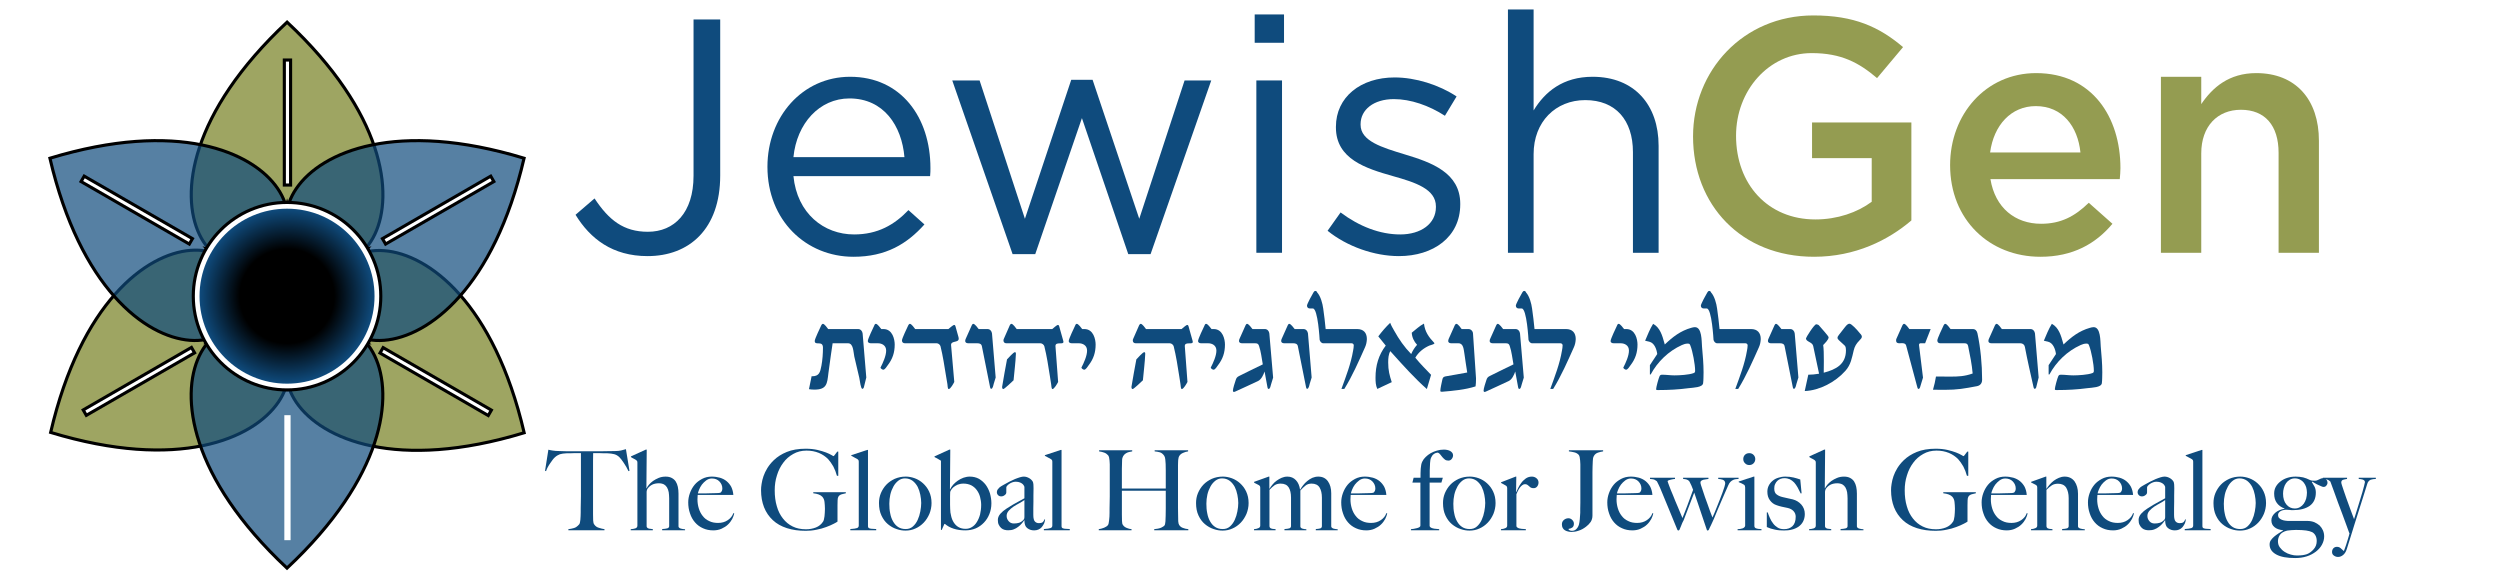 <?xml version="1.0" encoding="UTF-8"?>
<svg version="1.1" viewBox="0 0 1200 280" xmlns="http://www.w3.org/2000/svg" xmlns:cc="http://creativecommons.org/ns#" xmlns:dc="http://purl.org/dc/elements/1.1/" xmlns:rdf="http://www.w3.org/1999/02/22-rdf-syntax-ns#">
<defs>
<filter id="b" height="150%">
<feGaussianBlur in="SourceAlpha" stdDeviation="5"/>
<feOffset dx="5" dy="5" result="offsetblur"/>
<feComponentTransfer>
<feFuncA slope="1" type="linear"/>
</feComponentTransfer>
<feMerge>
<feMergeNode/>
<feMergeNode in="SourceGraphic"/>
</feMerge>
</filter>
<radialGradient id="a" cx="118.3" cy="134.88" r="42" gradientUnits="userSpaceOnUse">
<stop stop-color="0" stop-opacity="0" offset="0"/>
<stop stop-color="#f0b482" offset="0"/>
<stop stop-color="0" stop-opacity="0" offset="0"/>
<stop stop-color="0" stop-opacity="0" offset=".539"/>
<stop stop-color="#0f4b7d" offset="1"/>
</radialGradient>
</defs>
<g fill="#0f4b7d" aria-label="Jewish">
<path d="m345.7 84.211v-74.88h-12.8v75.04c0 17.76-9.28 26.88-21.92 26.88-11.68 0-18.72-5.6-25.6-16l-9.12 7.84c7.04 11.52 17.76 19.84 34.56 19.84 20 0 34.88-12.96 34.88-38.72z"/>
<path d="m380.85 84.531h65.6c0.16-1.44 0.16-2.72 0.16-3.84 0-24.32-14.08-43.84-38.56-43.84-22.88 0-39.68 19.2-39.68 43.2 0 25.76 18.56 43.2 41.28 43.2 15.68 0 25.76-6.24 34.08-15.52l-7.68-6.88c-6.72 7.04-14.72 11.68-26.08 11.68-14.56 0-27.36-10.08-29.12-28zm0-9.12c1.6-16.16 12.48-28.16 26.88-28.16 16.48 0 25.12 13.12 26.4 28.16z"/>
<path d="m524.44 38.291h-10.24l-22.24 66.72-21.76-66.4h-13.12l28.96 83.36h10.88l22.4-65.28 22.24 65.28h10.72l29.12-83.36h-12.8l-21.76 66.4z"/>
<path d="m616.33 20.531v-13.6h-14.08v13.6zm-0.96 100.8v-82.72h-12.32v82.72z"/>
<path d="m700.92 98.131v-0.32c0-14.88-13.76-19.84-26.56-23.68-11.04-3.36-21.28-6.4-21.28-14.24v-0.32c0-6.88 6.24-12 16-12 8 0 16.8 3.04 24.48 8l5.6-9.28c-8.48-5.6-19.68-9.12-29.76-9.12-16.32 0-28.16 9.44-28.16 23.68v0.32c0 15.2 14.4 19.68 27.36 23.36 10.88 3.04 20.64 6.24 20.64 14.56v0.32c0 8-7.2 13.12-17.12 13.12-9.76 0-19.68-3.84-28.64-10.56l-6.24 8.8c9.28 7.52 22.4 12.16 34.24 12.16 16.48 0 29.44-9.12 29.44-24.8z"/>
<path d="m736.13 73.971c0-15.52 10.56-25.92 24.8-25.92 14.56 0 22.88 9.6 22.88 24.96v48.32h12.32v-51.36c0-19.68-11.68-33.12-31.68-33.12-14.24 0-22.88 7.2-28.32 16.16v-48.48h-12.32v116.8h12.32z"/>
</g>
<g fill="#949c51" aria-label="Gen">
<path d="m917.46 105.81v-47.04h-47.68v17.12h28.64v20.96c-6.88 5.12-16.48 8.48-27.04 8.48-22.88 0-38.08-16.96-38.08-40.16 0-21.76 15.68-39.68 36.32-39.68 14.24 0 22.72 4.64 31.36 12l12.48-14.88c-11.52-9.76-23.52-15.2-43.04-15.2-33.76 0-57.76 26.56-57.76 58.08 0 32.8 23.04 57.76 58.08 57.76 19.84 0 35.68-8 46.72-17.44z"/>
<path d="m955.41 85.971h62.08c0.16-1.92 0.32-3.52 0.32-5.28 0-24.48-13.6-45.6-40.48-45.6-24.16 0-41.28 19.84-41.28 44.16 0 26.24 18.88 44 43.36 44 15.52 0 26.56-6.24 34.56-15.84l-11.36-10.08c-6.72 6.56-13.44 10.08-22.88 10.08-12.48 0-22.08-7.68-24.32-21.44zm-0.16-12.8c1.76-13.12 10.08-22.24 21.92-22.24 12.8 0 20.16 9.76 21.44 22.24z"/>
<path d="m1056.6 73.651c0-13.12 7.84-20.96 19.04-20.96 11.52 0 18.08 7.52 18.08 20.64v48h19.36v-53.76c0-19.68-11.04-32.48-30.08-32.48-13.12 0-20.96 6.88-26.4 14.88v-13.12h-19.36v84.48h19.36z"/>
</g>
<g transform="translate(14.479 2.286)">
<g filter="url(#b)">
<path transform="rotate(60 54.629 171.52)" d="m54.629 141.69c18.966-67.925 93.273 0 0 87.332-93.273-87.332-18.966-155.26 0-87.332z" fill="#949c51" fill-opacity=".9" stroke="null" stroke-width="1.5"/>
<path transform="rotate(180 118.32 60.844)" d="m118.32 31.012c18.966-67.925 93.273 0 0 87.332-93.273-87.332-18.966-155.26 0-87.332z" fill="#949c51" fill-opacity=".9" stroke="null" stroke-width="1.5"/>
<path transform="rotate(-60 182.32 171.69)" d="m182.32 141.86c18.966-67.925 93.273 0 0 87.332-93.273-87.332-18.966-155.26 0-87.332z" fill="#949c51" fill-opacity=".9" stroke="null" stroke-width="1.5"/>
<path d="m118.28 178.08c18.966-67.925 93.273 0 0 87.332-93.273-87.332-18.966-155.26 0-87.332z" fill="#0f4b7d" fill-opacity=".7" stroke="null" stroke-width="1.5"/>
<path transform="rotate(120 54.278 97.416)" d="m54.278 67.584c18.966-67.925 93.273 0 0 87.332-93.273-87.332-18.966-155.26 0-87.332z" fill="#0f4b7d" fill-opacity=".7" stroke="null" stroke-width="1.5"/>
<path transform="rotate(240 182.28 97.416)" d="m182.28 67.584c18.966-67.925 93.273 0 0 87.332-93.273-87.332-18.966-155.26 0-87.332z" fill="#0f4b7d" fill-opacity=".7" stroke="null" stroke-width="1.5"/>
<circle cx="118.3" cy="134.88" r="45" fill="#fff" stroke="null" stroke-width="1.5"/>
<g fill="#fff" stroke="null">
<rect transform="rotate(60 54.5 171.56)" x="53" y="150" width="3" height="60" stroke-width="1.5"/>
<rect transform="rotate(180 118.5 60.76)" x="117" y="40" width="3" height="60" stroke-width="1.5"/>
<rect transform="rotate(-60 182.5 171.74)" x="181" y="150" width="3" height="60" stroke-width="1.5"/>
<rect x="117" y="192" width="3" height="60" stroke-width="0"/>
<rect transform="rotate(120 54.5 98.374)" x="53" y="78" width="3" height="60" stroke-width="1.5"/>
<rect transform="rotate(240 182.5 98.374)" x="181" y="78" width="3" height="60" stroke-width="1.5"/>
</g>
<circle cx="118.3" cy="134.88" r="40" fill="#949c4f" stroke-width="1.5"/>
<circle cx="118.3" cy="134.88" r="42" fill="url(#a)" stroke-width="1.5"/>
</g>
</g>
<g fill="#0f4b7d" aria-label="???? ????? ????????? ??????">
<path d="m1009.1 178.74c0-4.16-0.373-8.267-0.747-12.427-0.213-2.72 0-9.28-3.413-9.28-0.587 0-1.173 0.16-1.76 0.32-5.12 1.44-8.907 4.373-12.693 8l-0.213-0.747c-0.96-3.467-2.027-7.36-5.387-9.173-1.6 2.56-2.667 5.387-3.84 8.107l2.027 0.48c2.453 0.587 3.52 3.68 3.787 5.92l-3.52 5.333v4.48h0.373c3.253-6.08 8.587-11.253 14.987-14.133 0.853-0.373 1.76-0.693 2.72-0.693 0.853 0 1.013 0.107 1.333 0.907 1.12 2.773 2.293 9.12 2.293 12.107 0 0.693-0.16 0.96-0.8 1.173-2.133 0.8-6.72 1.067-9.067 1.067-2.027 0-4-0.32-5.973-0.32-0.8 0-1.067 0.32-1.28 0.853-0.427 0.907-1.6 5.173-1.6 6.08 0 0.427 0.373 0.427 0.693 0.427h0.533c4.853 0 9.653-0.267 14.453-0.907 2.24-0.267 6.56-0.32 6.88-2.347 0.213-1.653 0.16-3.52 0.213-5.227z"/>
<path d="m978.55 181.2-1.76-21.12c-0.107-1.12-0.96-2.133-2.133-2.133h-13.76c-0.373-0.533-1.813-2.507-2.507-2.507-0.373 0-0.64 0.373-0.8 0.693l-2.933 6.56c-0.16 0.32-0.213 0.64-0.213 0.96 0 0.907 0.8 1.12 1.547 1.12h13.813c1.067 0 1.92 0.64 2.133 1.707 1.227 6.507 2.72 12.907 4.16 19.36 0.053 0.267 0.213 0.8 0.587 0.8 0.373 0 0.587-0.427 0.693-0.693 0.107-0.32 1.173-4.587 1.173-4.747z"/>
<path d="m951.41 182.32v-0.213c0-7.093-0.747-15.2-2.24-22.133-0.267-1.173-0.96-2.027-2.24-2.027h-10.667c-0.373-0.533-1.813-2.507-2.507-2.507-0.373 0-0.64 0.373-0.8 0.693-0.533 1.12-3.04 6.347-3.04 7.253s0.533 1.387 1.44 1.387h11.627c0.96 0 1.493 0.32 1.707 1.28 0.907 4.373 1.813 8.8 2.187 13.227-3.947 1.387-6.827 1.493-10.987 1.493-2.187 0-4.427-0.053-6.613-0.053-0.32 2.133-0.853 4.267-1.44 6.347 1.813 0.053 3.627 0.053 5.44 0.053 6.4 0 9.387-0.587 15.68-1.76 1.6-0.32 2.453-1.44 2.453-3.04z"/>
<path d="m926.72 157.94h-10.24c-0.373-0.533-1.813-2.507-2.507-2.507-0.373 0-0.64 0.373-0.8 0.693l-2.933 6.56c-0.107 0.213-0.107 0.48-0.107 0.693 0 1.227 0.747 1.387 1.653 1.387 0.373 0 0.747-0.053 1.12-0.053 0.907 0 1.813 0.16 2.08 1.28l5.333 19.893c0.053 0.267 0.213 0.8 0.587 0.8 0.32 0 0.587-0.427 0.693-0.693l1.44-4.747-1.92-15.68c0-0.427 0.267-0.8 0.693-0.8h2.24z"/>
<path d="m892.78 160.02c-1.44-1.813-4.053-4.64-5.013-4.64-0.64 0-1.28 0.48-2.187 1.653l-2.88 3.68c-0.48 0.587-0.693 1.013-0.693 1.44 0 0.373 0.213 0.747 0.693 1.173l2.773 2.56c0.533 0.48 0.587 1.6 0.587 2.24 0 6.72-4.747 9.227-10.667 10.773 0-1.333 0.053-3.36 0.053-5.493 0-3.093-0.053-6.347-0.32-7.787 0.8-0.853 2.613-2.56 2.613-3.733 0-0.587-4.107-5.013-4.693-5.76-0.16-0.213-0.907-0.48-1.227-0.48-1.013 0-4.96 6.4-4.96 6.773 0 1.653 3.04 1.707 3.467 3.627l2.827 13.333c-1.813 0.32-3.627 0.48-5.173 0.48l-1.707 7.84c7.147-0.267 14.72-4.32 19.52-9.707 2.667-2.987 3.093-6.187 4-9.867 0.427-1.813 1.28-3.253 2.72-4.693 0.693-0.693 1.173-1.227 1.173-1.813 0-0.48-0.267-0.96-0.907-1.6z"/>
<path d="m863.23 181.2-1.76-21.12c-0.107-1.12-0.96-2.133-2.133-2.133h-4.267c-0.427-0.587-1.867-2.507-2.56-2.507-0.373 0-0.587 0.373-0.747 0.693l-2.933 6.56c-0.16 0.32-0.213 0.64-0.213 0.96 0 0.907 0.8 1.12 1.547 1.12h4.32c1.067 0 1.92 0.32 2.133 1.44l3.787 18.933c0.053 0.32 0.213 1.493 0.64 1.493 0.8 0 1.067-1.707 1.227-2.293z"/>
<path d="m845.16 162.74c0-2.987-1.6-4.8-4.693-4.8h-15.093c-0.32-3.307-0.693-6.613-1.173-9.867-0.32-2.4-1.227-5.867-2.88-7.68-0.107-0.373-0.427-0.747-0.853-0.747-0.48 0-0.747 0.373-0.96 0.747-0.587 0.907-3.093 5.547-3.093 6.293 0 0.907 0.587 1.387 1.44 1.387h1.387c2.453 0 3.253 15.093 3.253 15.093 0.213 0.747 0.853 1.6 1.707 1.6h13.6c0.533 0 1.067 0.373 1.067 0.96 0 0.853-0.16 1.76-0.32 2.613-1.067 6.347-3.413 12.32-5.6 18.347h1.387c3.893-6.293 6.933-13.28 9.92-19.947 0.587-1.28 0.853-2.613 0.907-4z"/>
<path d="m817.71 178.74c0-4.16-0.373-8.267-0.747-12.427-0.213-2.72 0-9.28-3.413-9.28-0.587 0-1.173 0.16-1.76 0.32-5.12 1.44-8.907 4.373-12.693 8l-0.213-0.747c-0.96-3.467-2.027-7.36-5.387-9.173-1.6 2.56-2.667 5.387-3.84 8.107l2.027 0.48c2.453 0.587 3.52 3.68 3.787 5.92l-3.52 5.333v4.48h0.373c3.253-6.08 8.587-11.253 14.987-14.133 0.853-0.373 1.76-0.693 2.72-0.693 0.853 0 1.013 0.107 1.333 0.907 1.12 2.773 2.293 9.12 2.293 12.107 0 0.693-0.16 0.96-0.8 1.173-2.133 0.8-6.72 1.067-9.067 1.067-2.027 0-4-0.32-5.973-0.32-0.8 0-1.067 0.32-1.28 0.853-0.427 0.907-1.6 5.173-1.6 6.08 0 0.427 0.373 0.427 0.693 0.427h0.533c4.853 0 9.653-0.267 14.453-0.907 2.24-0.267 6.56-0.32 6.88-2.347 0.213-1.653 0.16-3.52 0.213-5.227z"/>
<path d="m786 165.36c0-2.4-1.013-7.413-5.387-7.413h-1.067c-0.427-0.587-1.867-2.507-2.56-2.507-0.427 0-0.587 0.32-0.747 0.64v0.053c-0.587 1.227-3.147 6.56-3.147 7.52 0 0.907 0.8 1.12 1.547 1.12h3.307c1.76 0 3.947 0.907 3.947 3.52 0 2.507-1.547 5.92-2.72 8.16 0.053 0.427 0.907 1.013 1.333 1.013 0.8 0 1.707-1.547 2.133-2.133 2.347-3.04 3.36-6.133 3.36-9.973z"/>
<path d="m756.35 162.74c0-2.987-1.6-4.8-4.693-4.8h-15.093c-0.32-3.307-0.693-6.613-1.173-9.867-0.32-2.4-1.227-5.867-2.88-7.68-0.107-0.373-0.427-0.747-0.853-0.747-0.48 0-0.747 0.373-0.96 0.747-0.587 0.907-3.093 5.547-3.093 6.293 0 0.907 0.587 1.387 1.44 1.387h1.387c2.453 0 3.253 15.093 3.253 15.093 0.213 0.747 0.853 1.6 1.707 1.6h13.6c0.533 0 1.067 0.373 1.067 0.96 0 0.853-0.16 1.76-0.32 2.613-1.067 6.347-3.413 12.32-5.6 18.347h1.387c3.893-6.293 6.933-13.28 9.92-19.947 0.587-1.28 0.853-2.613 0.907-4z"/>
<path d="m731.42 181.25-1.813-21.173c-0.107-1.12-0.96-2.133-2.133-2.133h-5.973c-0.373-0.533-1.867-2.507-2.56-2.507-0.373 0-0.587 0.373-0.747 0.693l-2.933 6.56c-0.16 0.32-0.213 0.64-0.213 0.96 0 0.907 0.8 1.12 1.547 1.12h6.027c1.067 0 1.653 0.107 2.027 1.227 0.96 2.827 1.28 5.973 1.813 8.907-4.693 2.187-6.453 3.2-11.307 5.547-1.013 0.48-1.387 0.96-1.707 2.027-0.373 1.12-1.333 4-1.333 5.067 0 0.32 0.16 0.587 0.48 0.587 0.16 0 0.32-0.053 0.48-0.107 4.64-2.08 6.453-2.987 11.093-5.12 1.6-0.747 2.613-2.987 3.147-4.587l1.387 7.573c0.053 0.267 0.16 0.8 0.533 0.8 0.8 0 0.96-1.44 1.227-2.293z"/>
<path d="m708.48 181.52-1.44-21.44c-0.053-1.12-1.013-2.133-2.133-2.133h-3.307c-0.373-0.533-1.813-2.507-2.507-2.507-0.373 0-0.64 0.373-0.8 0.693l-2.933 6.56c-0.107 0.32-0.213 0.64-0.213 0.96 0 0.907 0.8 1.12 1.547 1.12h3.36c2.453 0 2.507 2.987 2.88 5.12 0.48 2.933 0.8 5.973 1.333 8.907-3.467 0.693-6.987 1.227-10.453 1.867-1.12 0.213-1.333 0.747-1.547 1.813-0.267 1.28-0.907 3.947-0.907 5.12 0 0.373 0.267 0.427 0.587 0.427h0.373c5.173-0.427 10.987-0.96 15.947-2.56 0.16-1.067 0.213-2.187 0.213-3.253z"/>
<path d="m688.52 164.77c0-0.107-0.053-0.16-0.107-0.213-2.613-2.72-4.48-5.387-4.907-9.227-2.187 1.12-3.947 2.88-5.867 4.373 0.107 2.187 1.067 4.213 2.56 5.813-1.173 1.28-2.133 2.827-2.827 4.427-3.307-3.36-5.867-7.093-8.16-11.2-0.693-1.227-1.44-2.453-1.92-3.787-2.08 1.973-4 4.213-5.707 6.507l3.573 4.427c-3.467 4.533-4.907 9.653-4.907 15.307 0 1.92 0.053 3.733 0.853 5.493l6.933-3.253c-1.067-3.307-1.707-5.6-1.707-9.493 0-1.92 0.16-3.947 1.013-5.387l1.013 1.12c5.067 5.653 10.933 12.16 16.533 17.067l2.027-6.827c-3.307-3.52-4.48-4.48-7.573-8.213 1.493-2.613 3.947-4.587 6.72-5.813 0.693-0.32 2.453-0.587 2.453-1.12z"/>
<path d="m656.1 162.74c0-2.987-1.6-4.8-4.693-4.8h-15.093c-0.32-3.307-0.693-6.613-1.173-9.867-0.32-2.4-1.227-5.867-2.88-7.68-0.107-0.373-0.427-0.747-0.853-0.747-0.48 0-0.747 0.373-0.96 0.747-0.587 0.907-3.093 5.547-3.093 6.293 0 0.907 0.587 1.387 1.44 1.387h1.387c2.453 0 3.253 15.093 3.253 15.093 0.213 0.747 0.853 1.6 1.707 1.6h13.6c0.533 0 1.067 0.373 1.067 0.96 0 0.853-0.16 1.76-0.32 2.613-1.067 6.347-3.413 12.32-5.6 18.347h1.387c3.893-6.293 6.933-13.28 9.92-19.947 0.587-1.28 0.853-2.613 0.907-4z"/>
<path d="m629.59 181.2-1.76-21.12c-0.107-1.12-0.96-2.133-2.133-2.133h-4.267c-0.427-0.587-1.867-2.507-2.56-2.507-0.373 0-0.587 0.373-0.747 0.693l-2.933 6.56c-0.16 0.32-0.213 0.64-0.213 0.96 0 0.907 0.8 1.12 1.547 1.12h4.32c1.067 0 1.92 0.32 2.133 1.44l3.787 18.933c0.053 0.32 0.213 1.493 0.64 1.493 0.8 0 1.067-1.707 1.227-2.293z"/>
<path d="m611.1 181.25-1.813-21.173c-0.107-1.12-0.96-2.133-2.133-2.133h-5.973c-0.373-0.533-1.867-2.507-2.56-2.507-0.373 0-0.587 0.373-0.747 0.693l-2.933 6.56c-0.16 0.32-0.213 0.64-0.213 0.96 0 0.907 0.8 1.12 1.547 1.12h6.027c1.067 0 1.653 0.107 2.027 1.227 0.96 2.827 1.28 5.973 1.813 8.907-4.693 2.187-6.453 3.2-11.307 5.547-1.013 0.48-1.387 0.96-1.707 2.027-0.373 1.12-1.333 4-1.333 5.067 0 0.32 0.16 0.587 0.48 0.587 0.16 0 0.32-0.053 0.48-0.107 4.64-2.08 6.453-2.987 11.093-5.12 1.6-0.747 2.613-2.987 3.147-4.587l1.387 7.573c0.053 0.267 0.16 0.8 0.533 0.8 0.8 0 0.96-1.44 1.227-2.293z"/>
<path d="m587.98 165.36c0-2.4-1.013-7.413-5.387-7.413h-1.067c-0.427-0.587-1.867-2.507-2.56-2.507-0.427 0-0.587 0.32-0.747 0.64v0.053c-0.587 1.227-3.147 6.56-3.147 7.52 0 0.907 0.8 1.12 1.547 1.12h3.307c1.76 0 3.947 0.907 3.947 3.52 0 2.507-1.547 5.92-2.72 8.16 0.053 0.427 0.907 1.013 1.333 1.013 0.8 0 1.707-1.547 2.133-2.133 2.347-3.04 3.36-6.133 3.36-9.973z"/>
<path d="m572.54 164.08c0-0.16-0.053-0.373-0.107-0.533l-1.973-7.04c-0.053-0.267-0.267-0.533-0.587-0.533-0.533 0-2.24 1.6-2.72 1.973h-17.067c-0.373-0.533-1.813-2.507-2.507-2.507-0.373 0-0.64 0.373-0.8 0.693l-2.88 6.56c-0.107 0.213-0.16 0.48-0.16 0.693 0 0.907 0.533 1.387 1.44 1.387h16.32c0.8 0 1.653 0.693 1.867 1.44 1.173 4.693 1.92 9.547 2.667 14.347l0.587 3.787c0.107 0.8 0.16 2.4 0.64 2.4 0.853 0 2.347-2.667 2.72-3.413l-1.28-17.227c0-2.347 3.84-0.427 3.84-2.027zm-22.827 5.76v-0.16c0-0.32-0.107-0.64-0.48-0.64-0.693 0-3.2 2.88-3.787 3.467-0.8 4.373-1.653 8.8-2.347 13.173 0 0.373 0.053 1.067 0.587 1.067 0.48 0 4.32-3.627 4.907-4.213 0.373-4.213 0.96-8.533 1.12-12.693z"/>
<path d="m525.9 165.36c0-2.4-1.013-7.413-5.387-7.413h-1.067c-0.427-0.587-1.867-2.507-2.56-2.507-0.427 0-0.587 0.32-0.747 0.64v0.053c-0.587 1.227-3.147 6.56-3.147 7.52 0 0.907 0.8 1.12 1.547 1.12h3.307c1.76 0 3.947 0.907 3.947 3.52 0 2.507-1.547 5.92-2.72 8.16 0.053 0.427 0.907 1.013 1.333 1.013 0.8 0 1.707-1.547 2.133-2.133 2.347-3.04 3.36-6.133 3.36-9.973z"/>
<path d="m510.46 164.08c0-0.16-0.053-0.373-0.107-0.533l-1.973-7.04c-0.053-0.267-0.267-0.533-0.587-0.533-0.533 0-2.24 1.6-2.72 1.973h-17.067c-0.373-0.533-1.813-2.507-2.507-2.507-0.373 0-0.64 0.373-0.8 0.693l-2.88 6.56c-0.107 0.213-0.16 0.48-0.16 0.693 0 0.907 0.533 1.387 1.44 1.387h16.32c0.8 0 1.653 0.693 1.867 1.44 1.173 4.693 1.92 9.547 2.667 14.347l0.587 3.787c0.107 0.8 0.16 2.4 0.64 2.4 0.853 0 2.347-2.667 2.72-3.413l-1.28-17.227c0-2.347 3.84-0.427 3.84-2.027zm-22.827 5.76v-0.16c0-0.32-0.107-0.64-0.48-0.64-0.693 0-3.2 2.88-3.787 3.467-0.8 4.373-1.653 8.8-2.347 13.173 0 0.373 0.053 1.067 0.587 1.067 0.48 0 4.32-3.627 4.907-4.213 0.373-4.213 0.96-8.533 1.12-12.693z"/>
<path d="m477.92 181.2-1.76-21.12c-0.107-1.12-0.96-2.133-2.133-2.133h-4.267c-0.427-0.587-1.867-2.507-2.56-2.507-0.373 0-0.587 0.373-0.747 0.693l-2.933 6.56c-0.16 0.32-0.213 0.64-0.213 0.96 0 0.907 0.8 1.12 1.547 1.12h4.32c1.067 0 1.92 0.32 2.133 1.44l3.787 18.933c0.053 0.32 0.213 1.493 0.64 1.493 0.8 0 1.067-1.707 1.227-2.293z"/>
<path d="m460.19 162.53c0-0.213-0.053-0.48-0.107-0.693l-1.493-5.333c-0.053-0.267-0.267-0.533-0.587-0.533-0.533 0-2.293 1.6-2.773 1.973h-15.947c-0.373-0.533-1.813-2.507-2.507-2.507-0.373 0-0.64 0.373-0.8 0.693-0.533 1.12-3.04 6.347-3.04 7.253s0.533 1.387 1.44 1.387h15.253c0.8 0 1.6 0.693 1.813 1.44 1.173 4.693 1.867 9.547 2.667 14.347l0.64 3.787c0.107 0.8 0.107 2.4 0.64 2.4 0.853 0 2.293-2.667 2.667-3.413l-1.547-17.76c0-2.187 3.68-0.907 3.68-3.04z"/>
<path d="m429.46 165.36c0-2.4-1.013-7.413-5.387-7.413h-1.067c-0.427-0.587-1.867-2.507-2.56-2.507-0.427 0-0.587 0.32-0.747 0.64v0.053c-0.587 1.227-3.147 6.56-3.147 7.52 0 0.907 0.8 1.12 1.547 1.12h3.307c1.76 0 3.947 0.907 3.947 3.52 0 2.507-1.547 5.92-2.72 8.16 0.053 0.427 0.907 1.013 1.333 1.013 0.8 0 1.707-1.547 2.133-2.133 2.347-3.04 3.36-6.133 3.36-9.973z"/>
<path d="m415.82 181.2-1.76-21.12c-0.107-1.12-0.96-2.133-2.133-2.133h-14.4c-0.427-0.587-1.813-2.507-2.507-2.507-0.373 0-0.64 0.373-0.8 0.693-0.533 1.227-3.147 6.507-3.147 7.52 0 2.507 3.947-0.48 3.947 3.253 0 2.72-0.213 5.92-0.747 8.693-0.587 2.933-0.96 5.013-4.48 5.013-0.053 0-0.16-0.053-0.213-0.053l-1.28 6.24c0.853 0.16 1.76 0.213 2.613 0.213 5.973 0 6.133-2.827 6.72-7.893 0.48-4.053 2.027-14.347 2.027-14.347h7.413c2.56 0 2.507 4 2.987 6.347 0.747 3.413 1.653 6.827 2.4 10.24 0.32 1.6 0.693 5.28 1.493 5.28 0.373 0 0.587-0.427 0.693-0.693 0.107-0.267 1.173-4.64 1.173-4.747z"/>
</g>
<g fill="#0f4b7d" aria-label="The Global Home for Jewish Genealogy">
<path d="m302.15 226-0.48 0.16c-0.32-0.64-0.64-1.28-1.013-1.973-0.427-0.693-0.8-1.333-1.227-1.973-0.427-0.587-0.8-1.12-1.173-1.653-0.427-0.533-0.747-0.907-1.013-1.173-0.747-0.693-1.6-1.173-2.453-1.387-0.853-0.213-1.973-0.373-3.307-0.427h-1.76c-0.533 0-1.013-0.053-1.493-0.053h-3.52c0 0.907-0.053 2.133-0.053 3.627v4.8 20.853c0 1.067 0 2.027 0.053 2.987s0.213 1.6 0.533 1.973c0.533 0.8 1.28 1.333 2.24 1.6 0.96 0.32 1.867 0.533 2.667 0.64v0.533h-17.333v-0.533c0.907-0.107 1.813-0.267 2.667-0.533 0.853-0.213 1.653-0.8 2.507-1.76 0.16-0.16 0.267-0.427 0.373-0.853 0.107-0.427 0.16-0.853 0.213-1.387 0.053-0.533 0.107-1.067 0.107-1.707 0-0.587 0.053-1.173 0.053-1.76v-1.973c0-0.8 0.053-1.707 0.053-2.72 0-0.96 0.053-2.027 0.053-3.093v-20.693h-3.52c-0.48 0-0.96 0.053-1.493 0.053h-1.76c-1.387 0.053-2.507 0.213-3.36 0.48-0.853 0.32-1.653 0.8-2.4 1.493-0.32 0.267-0.64 0.64-1.013 1.12-0.373 0.533-0.747 1.067-1.173 1.653-0.427 0.587-0.8 1.227-1.173 1.867-0.373 0.693-0.64 1.333-0.853 1.973l-0.48-0.16 1.6-10.133c0.8 0.213 1.547 0.32 2.24 0.427 0.693 0.107 1.707 0.213 3.04 0.213 1.333 0.053 2.56 0.107 3.627 0.107h3.093 10.133 3.093c0.96 0 2.027-0.053 3.093-0.053 1.067 0 2.24-0.053 3.627-0.053 1.173 0 2.133-0.107 2.88-0.267 0.747-0.16 1.547-0.373 2.4-0.64z"/>
<path d="m328.83 254.53h-10.987v-0.587c0.96-0.053 1.76-0.16 2.4-0.32s0.96-0.533 0.96-1.12v-13.333c0-1.013-0.107-1.973-0.213-2.88-0.16-0.853-0.427-1.653-0.8-2.293-0.373-0.64-0.853-1.12-1.493-1.493-0.64-0.32-1.493-0.533-2.453-0.533-1.28 0-2.4 0.267-3.253 0.693-0.907 0.48-1.6 1.12-2.133 1.867-0.107 0.107-0.213 0.373-0.32 0.693s-0.16 0.64-0.16 0.907v16.373c0 0.32 0.053 0.587 0.267 0.747 0.16 0.213 0.373 0.32 0.693 0.427 0.267 0.107 0.587 0.16 0.96 0.16 0.32 0.053 0.693 0.107 1.067 0.16v0.533h-10.613v-0.533c0.8-0.053 1.547-0.16 2.187-0.373 0.64-0.213 1.013-0.64 1.013-1.333v-30.293c0-0.267-0.053-0.48-0.107-0.64-0.053-0.107-0.213-0.267-0.427-0.48-0.32-0.213-0.693-0.48-1.173-0.693-0.48-0.213-0.96-0.48-1.387-0.8v-0.32l7.147-3.253h0.427l-0.16 18.507 0.107 0.053c0.213-0.48 0.587-1.067 1.12-1.707s1.173-1.227 1.973-1.813c0.747-0.533 1.653-1.013 2.667-1.44 1.013-0.427 2.133-0.64 3.36-0.64 1.173 0 2.133 0.213 2.933 0.64 0.8 0.427 1.44 0.96 1.92 1.707 0.48 0.747 0.8 1.6 1.013 2.56 0.213 1.013 0.32 2.08 0.32 3.253v15.733c0 0.267 0.107 0.48 0.32 0.64 0.213 0.213 0.48 0.32 0.8 0.427s0.64 0.16 1.013 0.213c0.32 0.053 0.693 0.107 1.013 0.107z"/>
<path d="m352.43 246.42c-0.16 0.8-0.48 1.707-0.96 2.667-0.533 0.96-1.173 1.867-2.027 2.667-0.853 0.853-1.92 1.493-3.093 2.027-1.173 0.533-2.507 0.8-3.947 0.8-1.813 0-3.467-0.32-4.96-1.013-1.493-0.64-2.773-1.6-3.84-2.827-1.067-1.227-1.867-2.667-2.4-4.32-0.587-1.653-0.853-3.413-0.853-5.28 0-1.493 0.267-2.933 0.8-4.427 0.533-1.493 1.28-2.827 2.24-4s2.187-2.08 3.573-2.827c1.387-0.747 2.987-1.12 4.693-1.12 1.387 0 2.667 0.213 3.893 0.533 1.227 0.373 2.293 0.907 3.2 1.653s1.653 1.653 2.24 2.72c0.533 1.12 0.907 2.4 1.013 3.893h-17.12c0 0.32-0.053 0.64-0.053 1.013-0.053 0.373-0.053 0.747-0.053 1.12 0 1.493 0.213 2.933 0.64 4.32 0.427 1.387 1.013 2.56 1.867 3.627 0.8 1.067 1.813 1.867 3.093 2.453 1.227 0.64 2.667 0.907 4.32 0.907 1.76 0 3.307-0.427 4.64-1.333 1.333-0.907 2.24-2.027 2.667-3.36zm-5.707-11.947c0-1.28-0.48-2.4-1.387-3.36-0.907-0.96-2.133-1.44-3.627-1.44-1.013 0-1.92 0.32-2.72 0.907-0.8 0.587-1.493 1.28-2.08 2.027-0.587 0.8-1.013 1.6-1.333 2.4s-0.533 1.387-0.587 1.813h2.187 1.867c0.64 0 1.28-0.053 1.973-0.053 0.64 0 1.387-0.053 2.24-0.053 0.533 0 1.013 0 1.493-0.053 0.427 0 0.853-0.107 1.227-0.267 0.213-0.267 0.427-0.533 0.533-0.8 0.107-0.213 0.213-0.587 0.213-1.12z"/>
<path d="m406 236.77c-0.64 0.107-1.28 0.267-1.973 0.48-0.747 0.213-1.227 0.587-1.547 1.067-0.267 0.427-0.427 1.013-0.427 1.813-0.053 0.853-0.053 1.653-0.053 2.453v7.787c-0.267 0.213-0.907 0.587-1.867 1.067-0.96 0.533-2.187 1.013-3.573 1.547-1.387 0.533-2.933 0.96-4.64 1.28-1.707 0.373-3.413 0.533-5.12 0.533-3.413 0-6.4-0.427-9.067-1.28-2.667-0.853-4.96-2.133-6.773-3.84s-3.253-3.733-4.213-6.187c-0.96-2.453-1.44-5.173-1.44-8.213 0-0.853 0.053-1.867 0.267-3.04 0.16-1.173 0.48-2.4 0.907-3.68 0.427-1.28 1.067-2.56 1.867-3.893 0.8-1.28 1.813-2.56 3.04-3.733 1.707-1.653 3.787-2.987 6.293-4 2.453-1.013 5.493-1.547 9.067-1.547 2.133 0 4 0.213 5.653 0.587 1.6 0.373 2.987 0.8 4.107 1.227s1.973 0.853 2.613 1.227c0.587 0.373 0.907 0.533 1.013 0.533 0.053 0 0.267-0.213 0.587-0.64 0.32-0.427 0.693-0.907 1.173-1.547h0.48v11.627h-0.64c-0.427-1.6-1.013-3.093-1.76-4.533-0.8-1.387-1.653-2.56-2.507-3.52-1.173-1.173-2.613-2.187-4.373-2.933-1.813-0.747-3.787-1.12-5.973-1.12-2.347 0-4.48 0.533-6.347 1.6-1.92 1.067-3.52 2.453-4.8 4.213-1.333 1.76-2.347 3.787-3.04 6.08-0.747 2.293-1.067 4.693-1.067 7.2 0 2.773 0.32 5.333 1.013 7.627 0.64 2.293 1.653 4.267 2.933 5.867 1.28 1.653 2.827 2.933 4.693 3.84 1.813 0.907 3.947 1.333 6.347 1.333 1.707 0 3.253-0.267 4.747-0.853 1.493-0.587 2.667-1.547 3.52-2.88 0.267-0.427 0.48-1.28 0.64-2.453 0.107-1.173 0.213-2.347 0.213-3.627 0-1.227-0.107-2.347-0.213-3.36-0.107-0.96-0.48-1.813-1.067-2.453-0.853-0.907-2.293-1.44-4.32-1.653v-0.533h15.627z"/>
<path d="m420.58 254.53h-12.427v-0.587c1.6-0.107 2.72-0.267 3.253-0.48 0.533-0.213 0.8-0.64 0.8-1.227v-30.667c0-0.267-0.053-0.48-0.107-0.64-0.053-0.107-0.213-0.267-0.427-0.48-0.32-0.16-0.8-0.427-1.44-0.8s-1.173-0.64-1.6-0.853v-0.32l7.627-2.507h0.373v36.533c0 0.373 0.053 0.64 0.213 0.8 0.16 0.213 0.427 0.32 0.747 0.373 0.32 0.107 0.693 0.16 1.227 0.16 0.48 0 1.067 0.053 1.76 0.107z"/>
<path d="m447.14 241.46c0 1.813-0.373 3.573-1.013 5.173-0.693 1.6-1.6 3.04-2.72 4.213-1.173 1.227-2.507 2.187-4 2.827-1.493 0.693-3.093 1.013-4.747 1.013-1.387 0-2.827-0.213-4.32-0.747-1.493-0.48-2.88-1.28-4.16-2.347-1.28-1.067-2.293-2.453-3.093-4.16-0.8-1.707-1.173-3.68-1.173-5.973 0-1.6 0.267-3.2 0.907-4.747 0.64-1.493 1.493-2.88 2.613-4.053 1.12-1.173 2.453-2.08 4.053-2.827 1.6-0.693 3.36-1.067 5.28-1.067 1.387 0 2.827 0.267 4.32 0.8 1.44 0.533 2.773 1.333 3.947 2.4 1.173 1.067 2.187 2.347 2.933 3.947 0.747 1.6 1.173 3.413 1.173 5.547zm-4.96-0.053c0-1.173-0.16-2.507-0.427-3.893-0.267-1.387-0.693-2.667-1.28-3.84-0.64-1.173-1.44-2.133-2.4-2.88-1.013-0.747-2.24-1.173-3.68-1.173-1.173 0-2.24 0.373-3.147 1.067-0.96 0.747-1.76 1.653-2.4 2.827s-1.173 2.453-1.493 3.893-0.48 2.88-0.48 4.373c0 1.653 0.107 3.2 0.427 4.64 0.267 1.493 0.747 2.773 1.387 3.893s1.44 2.027 2.453 2.667c0.96 0.64 2.187 0.96 3.573 0.96s2.507-0.373 3.467-1.227c0.96-0.853 1.707-1.867 2.293-3.147 0.587-1.28 1.013-2.613 1.28-4.107 0.267-1.44 0.427-2.773 0.427-4.053z"/>
<path d="m475.87 241.62c0 1.813-0.32 3.52-0.96 5.12s-1.493 2.933-2.613 4.107-2.453 2.133-3.947 2.773c-1.547 0.64-3.2 0.96-5.013 0.96-2.027 0-3.893-0.267-5.547-0.8-1.707-0.533-3.093-1.333-4.213-2.293h-0.267l-1.28 2.88h-0.373v-33.227c-0.32-0.213-0.8-0.48-1.333-0.8-0.587-0.32-1.173-0.64-1.76-0.96v-0.32l7.147-3.253h0.427l-0.16 18.987 0.107 0.053c0.32-0.747 0.8-1.44 1.44-2.187 0.64-0.693 1.333-1.333 2.187-1.92 0.853-0.587 1.76-1.067 2.773-1.44 0.96-0.32 1.973-0.533 2.987-0.533 1.653 0 3.147 0.373 4.427 1.067 1.28 0.747 2.347 1.707 3.253 2.88 0.853 1.173 1.547 2.56 2.027 4.107 0.427 1.547 0.693 3.147 0.693 4.8zm-4.907 0.747c0-1.333-0.213-2.613-0.533-3.84s-0.853-2.293-1.547-3.253c-0.693-0.96-1.547-1.707-2.613-2.293-1.067-0.533-2.347-0.853-3.787-0.853-1.12 0-2.08 0.213-2.88 0.533-0.8 0.373-1.44 0.8-1.973 1.227-0.533 0.48-0.907 0.96-1.173 1.387-0.267 0.48-0.373 0.8-0.373 1.013-0.053 0.427-0.053 1.067-0.053 1.867v4.053c0 0.693 0 1.387 0.053 2.027 0 1.173 0.16 2.347 0.48 3.52 0.267 1.173 0.693 2.187 1.28 3.093 0.587 0.907 1.333 1.653 2.293 2.187 0.907 0.533 2.027 0.8 3.36 0.8 1.12 0 2.133-0.267 3.04-0.853 0.907-0.533 1.707-1.333 2.347-2.4 0.64-1.013 1.173-2.24 1.547-3.627 0.32-1.387 0.533-2.933 0.533-4.587z"/>
<path d="m501.64 249.3c-0.053 0.693-0.213 1.333-0.48 1.973-0.32 0.64-0.693 1.227-1.12 1.76-0.48 0.533-1.013 0.907-1.653 1.173s-1.28 0.373-2.027 0.373c-1.227 0-2.293-0.32-3.253-1.067-0.96-0.693-1.387-1.92-1.387-3.733l-0.107-0.053c-0.32 0.48-0.693 1.013-1.173 1.547-0.48 0.587-1.067 1.12-1.707 1.6-0.64 0.533-1.387 0.907-2.187 1.227-0.8 0.32-1.653 0.427-2.613 0.427-0.587 0-1.173-0.053-1.76-0.213-0.587-0.16-1.12-0.427-1.6-0.853-0.48-0.427-0.853-0.96-1.173-1.6-0.32-0.64-0.427-1.387-0.427-2.347s0.373-1.92 1.173-2.88c0.8-0.907 1.813-1.76 2.987-2.507 1.173-0.747 2.187-1.387 3.093-1.92 0.907-0.533 1.707-0.96 2.4-1.333 0.64-0.373 1.227-0.693 1.76-0.96 0.533-0.267 0.96-0.533 1.333-0.747v-5.493c0-0.053-0.107-0.213-0.213-0.48-0.107-0.267-0.32-0.533-0.64-0.853-0.32-0.267-0.693-0.533-1.227-0.747-0.533-0.213-1.227-0.373-2.08-0.373-0.587 0-1.173 0.107-1.707 0.32-0.533 0.213-1.013 0.427-1.44 0.747-0.427 0.32-0.8 0.587-1.013 0.907-0.267 0.32-0.373 0.533-0.373 0.747v2.4c0 0.533-0.267 0.96-0.8 1.333-0.533 0.427-1.067 0.587-1.653 0.587-0.587 0-1.067-0.16-1.493-0.587-0.427-0.427-0.587-0.907-0.587-1.44 0-0.427 0.107-0.8 0.32-1.173 0.213-0.32 0.48-0.64 0.8-0.96 0.32-0.267 0.64-0.533 1.013-0.747s0.693-0.373 1.013-0.587c0.907-0.533 1.867-1.013 2.827-1.547 0.96-0.48 1.867-0.907 2.72-1.28 0.853-0.32 1.653-0.64 2.4-0.853 0.747-0.213 1.333-0.32 1.813-0.32 0.907 0 1.76 0.267 2.613 0.747 0.8 0.48 1.387 1.067 1.76 1.76 0.107 0.267 0.213 0.693 0.267 1.333 0 0.64 0.053 1.227 0.053 1.813 0 1.28-0.053 2.453-0.053 3.467v2.987c0 0.96-0.053 1.973-0.053 2.987v3.307c0 1.6 0.267 2.667 0.8 3.2 0.533 0.533 1.173 0.747 1.92 0.747 0.8 0 1.387-0.16 1.813-0.48 0.373-0.32 0.64-0.8 0.8-1.333zm-9.92-1.067v-8.213c-0.64 0.48-1.44 0.96-2.4 1.493-0.96 0.533-1.92 1.067-2.827 1.653-0.907 0.64-1.707 1.28-2.347 2.027-0.64 0.747-0.96 1.547-0.96 2.453 0 0.96 0.32 1.76 0.96 2.507s1.44 1.12 2.507 1.12c0.907 0 1.707-0.107 2.453-0.32 0.693-0.213 1.333-0.587 1.973-1.227 0.427-0.373 0.64-0.853 0.64-1.493z"/>
<path d="m513.49 254.53h-12.427v-0.587c1.6-0.107 2.72-0.267 3.253-0.48 0.533-0.213 0.8-0.64 0.8-1.227v-30.667c0-0.267-0.053-0.48-0.107-0.64-0.053-0.107-0.213-0.267-0.427-0.48-0.32-0.16-0.8-0.427-1.44-0.8s-1.173-0.64-1.6-0.853v-0.32l7.627-2.507h0.373v36.533c0 0.373 0.053 0.64 0.213 0.8 0.16 0.213 0.427 0.32 0.747 0.373 0.32 0.107 0.693 0.16 1.227 0.16 0.48 0 1.067 0.053 1.76 0.107z"/>
<path d="m570.4 254.53h-16.373v-0.533c1.28-0.107 2.4-0.32 3.307-0.693 0.853-0.373 1.44-0.8 1.76-1.28 0.053-0.107 0.107-0.32 0.16-0.64 0.053-0.32 0.107-0.693 0.16-1.12 0-0.427 0.053-0.853 0.053-1.333 0-0.427 0.053-0.907 0.053-1.333 0-1.173 0.053-2.347 0.053-3.627v-8.427h-21.067v11.467c0 1.067 0 2.027 0.053 2.987 0 0.96 0.16 1.653 0.48 2.027 0.427 0.64 1.013 1.067 1.813 1.387 0.747 0.32 1.547 0.533 2.293 0.587v0.533h-15.733v-0.533c0.853-0.107 1.707-0.373 2.56-0.693 0.8-0.32 1.44-0.747 1.867-1.28 0.107-0.16 0.213-0.427 0.32-0.853 0.107-0.427 0.16-0.907 0.213-1.44 0.053-0.533 0.107-1.067 0.16-1.707 0-0.64 0.053-1.227 0.053-1.813v-2.027c0-0.853 0.053-1.76 0.053-2.773 0-1.013 0.053-2.08 0.053-3.147v-15.413c0-0.64-0.053-1.227-0.107-1.76-0.053-0.533-0.107-1.067-0.213-1.493-0.107-0.427-0.267-0.8-0.48-1.067-0.533-0.587-1.12-1.013-1.867-1.28-0.747-0.267-1.547-0.48-2.453-0.587v-0.533h15.893v0.533c-0.533 0.107-1.067 0.213-1.6 0.32-0.587 0.16-1.12 0.373-1.547 0.693-0.48 0.32-0.853 0.693-1.173 1.227-0.32 0.533-0.533 1.227-0.533 2.027-0.053 1.28-0.107 2.613-0.107 4.053v4.107 5.387h21.067v-8.587c0-0.907-0.053-1.973-0.053-3.147-0.053-0.64-0.107-1.333-0.16-2.08-0.053-0.747-0.213-1.333-0.48-1.813-0.64-0.96-1.387-1.547-2.187-1.76-0.853-0.213-1.653-0.373-2.453-0.427v-0.533h16.053v0.533c-0.853 0.107-1.707 0.373-2.507 0.747-0.853 0.373-1.44 0.907-1.813 1.6-0.16 0.267-0.267 0.64-0.32 1.067-0.107 0.427-0.16 0.96-0.16 1.493-0.053 0.533-0.053 1.12-0.053 1.653v17.44 3.093c0 1.067 0.053 2.24 0.053 3.52 0 1.067 0 2.027 0.053 2.88s0.213 1.44 0.427 1.76c0.427 0.747 1.067 1.227 1.867 1.493 0.747 0.32 1.6 0.48 2.56 0.587z"/>
<path d="m599.33 241.46c0 1.813-0.373 3.573-1.013 5.173-0.693 1.6-1.6 3.04-2.72 4.213-1.173 1.227-2.507 2.187-4 2.827-1.493 0.693-3.093 1.013-4.747 1.013-1.387 0-2.827-0.213-4.32-0.747-1.493-0.48-2.88-1.28-4.16-2.347-1.28-1.067-2.293-2.453-3.093-4.16-0.8-1.707-1.173-3.68-1.173-5.973 0-1.6 0.267-3.2 0.907-4.747 0.64-1.493 1.493-2.88 2.613-4.053 1.12-1.173 2.453-2.08 4.053-2.827 1.6-0.693 3.36-1.067 5.28-1.067 1.387 0 2.827 0.267 4.32 0.8 1.44 0.533 2.773 1.333 3.947 2.4 1.173 1.067 2.187 2.347 2.933 3.947 0.747 1.6 1.173 3.413 1.173 5.547zm-4.96-0.053c0-1.173-0.16-2.507-0.427-3.893-0.267-1.387-0.693-2.667-1.28-3.84-0.64-1.173-1.44-2.133-2.4-2.88-1.013-0.747-2.24-1.173-3.68-1.173-1.173 0-2.24 0.373-3.147 1.067-0.96 0.747-1.76 1.653-2.4 2.827-0.64 1.173-1.173 2.453-1.493 3.893s-0.48 2.88-0.48 4.373c0 1.653 0.107 3.2 0.427 4.64 0.267 1.493 0.747 2.773 1.387 3.893 0.64 1.12 1.44 2.027 2.453 2.667 0.96 0.64 2.187 0.96 3.573 0.96 1.387 0 2.507-0.373 3.467-1.227 0.96-0.853 1.707-1.867 2.293-3.147 0.587-1.28 1.013-2.613 1.28-4.107 0.267-1.44 0.427-2.773 0.427-4.053z"/>
<path d="m642.09 254.53h-10.507v-0.587c0.96-0.053 1.653-0.16 2.187-0.32 0.48-0.16 0.747-0.533 0.747-1.12v-13.6c0-2.027-0.373-3.68-1.12-4.907-0.747-1.227-2.027-1.867-3.84-1.867-1.173 0-2.187 0.32-2.933 0.96-0.8 0.64-1.6 1.387-2.453 2.347v17.227c0 0.267 0.053 0.48 0.267 0.64 0.16 0.213 0.373 0.32 0.693 0.427 0.267 0.107 0.587 0.16 0.907 0.213 0.32 0.053 0.693 0.107 1.013 0.107v0.48h-10.507v-0.587c0.96-0.053 1.707-0.16 2.293-0.32 0.533-0.16 0.853-0.533 0.853-1.12v-13.653c0-2.08-0.373-3.733-1.12-4.907-0.747-1.173-2.027-1.813-3.84-1.813-1.173 0-2.133 0.267-2.88 0.747-0.747 0.533-1.6 1.28-2.507 2.24v17.493c0.053 0.373 0.16 0.64 0.373 0.8 0.16 0.16 0.373 0.267 0.64 0.32 0.267 0.107 0.587 0.16 0.907 0.16s0.64 0.053 1.013 0.107v0.533h-10.347v-0.533c0.8-0.053 1.493-0.213 2.08-0.48 0.587-0.213 0.907-0.64 0.907-1.227v-18.24c0-0.267-0.053-0.48-0.107-0.64-0.053-0.107-0.213-0.267-0.427-0.48-0.32-0.16-0.693-0.373-1.12-0.587-0.427-0.213-0.853-0.427-1.28-0.64v-0.427l6.987-2.507h0.32v5.76l0.107 0.053c0.32-0.64 0.8-1.28 1.387-1.973 0.533-0.693 1.227-1.333 1.973-1.867 0.747-0.533 1.547-1.013 2.4-1.387 0.853-0.373 1.813-0.587 2.773-0.587 1.707 0 3.04 0.587 4.107 1.707s1.707 2.613 1.973 4.48h0.16c0.32-0.64 0.747-1.28 1.333-2.027 0.533-0.747 1.227-1.387 1.973-2.027 0.747-0.64 1.547-1.12 2.453-1.547 0.907-0.373 1.867-0.587 2.827-0.587 2.027 0 3.573 0.747 4.64 2.24 1.067 1.493 1.6 3.413 1.6 5.76v15.893c0 0.267 0.107 0.48 0.32 0.64 0.213 0.213 0.427 0.32 0.747 0.427s0.64 0.16 1.013 0.213c0.32 0.053 0.693 0.107 1.013 0.107z"/>
<path d="m665.87 246.42c-0.16 0.8-0.48 1.707-0.96 2.667-0.533 0.96-1.173 1.867-2.027 2.667-0.853 0.853-1.92 1.493-3.093 2.027-1.173 0.533-2.507 0.8-3.947 0.8-1.813 0-3.467-0.32-4.96-1.013-1.493-0.64-2.773-1.6-3.84-2.827-1.067-1.227-1.867-2.667-2.4-4.32-0.587-1.653-0.853-3.413-0.853-5.28 0-1.493 0.267-2.933 0.8-4.427 0.533-1.493 1.28-2.827 2.24-4s2.187-2.08 3.573-2.827c1.387-0.747 2.987-1.12 4.693-1.12 1.387 0 2.667 0.213 3.893 0.533 1.227 0.373 2.293 0.907 3.2 1.653 0.907 0.747 1.653 1.653 2.24 2.72 0.533 1.12 0.907 2.4 1.013 3.893h-17.12c0 0.32-0.053 0.64-0.053 1.013-0.053 0.373-0.053 0.747-0.053 1.12 0 1.493 0.213 2.933 0.64 4.32s1.013 2.56 1.867 3.627c0.8 1.067 1.813 1.867 3.093 2.453 1.227 0.64 2.667 0.907 4.32 0.907 1.76 0 3.307-0.427 4.64-1.333s2.24-2.027 2.667-3.36zm-5.707-11.947c0-1.28-0.48-2.4-1.387-3.36-0.907-0.96-2.133-1.44-3.627-1.44-1.013 0-1.92 0.32-2.72 0.907-0.8 0.587-1.493 1.28-2.08 2.027-0.587 0.8-1.013 1.6-1.333 2.4s-0.533 1.387-0.587 1.813h2.187 1.867c0.64 0 1.28-0.053 1.973-0.053 0.64 0 1.387-0.053 2.24-0.053 0.533 0 1.013 0 1.493-0.053 0.427 0 0.853-0.107 1.227-0.267 0.213-0.267 0.427-0.533 0.533-0.8 0.107-0.213 0.213-0.587 0.213-1.12z"/>
<path d="m697.47 218.53c0 0.64-0.213 1.227-0.64 1.76s-0.96 0.8-1.6 0.8-1.227-0.16-1.653-0.48-0.853-0.747-1.227-1.173c-0.373-0.427-0.747-0.907-1.067-1.333-0.32-0.427-0.693-0.693-1.12-0.853-0.213 0-0.533 0.053-0.907 0.16-0.427 0.107-0.8 0.373-1.227 0.693-0.427 0.32-0.747 0.853-1.067 1.493s-0.48 1.547-0.533 2.613c-0.107 1.44-0.16 2.667-0.16 3.68v3.413h6.293l-0.693 2.347h-5.653v20.8c0.053 0.32 0.213 0.587 0.533 0.747 0.267 0.213 0.64 0.32 1.067 0.427 0.427 0.107 0.853 0.213 1.387 0.213 0.533 0.053 1.067 0.107 1.6 0.16v0.533h-13.547v-0.533c0.373 0 0.8-0.053 1.333-0.16 0.533-0.107 1.013-0.213 1.493-0.32 0.48-0.107 0.907-0.267 1.227-0.48 0.32-0.213 0.48-0.427 0.48-0.747v-20.64h-3.84l0.587-2.347h3.307c0-1.493 0-2.933 0.107-4.373s0.32-2.56 0.747-3.36c0.373-0.8 0.907-1.547 1.653-2.24 0.693-0.693 1.493-1.28 2.4-1.813 0.907-0.533 1.92-0.907 2.987-1.227 1.067-0.32 2.187-0.48 3.36-0.48 0.533 0 1.013 0.053 1.547 0.16 0.533 0.107 0.96 0.267 1.387 0.48 0.427 0.213 0.747 0.533 1.013 0.853 0.267 0.32 0.427 0.747 0.427 1.227z"/>
<path d="m717.87 241.46c0 1.813-0.373 3.573-1.013 5.173-0.693 1.6-1.6 3.04-2.72 4.213-1.173 1.227-2.507 2.187-4 2.827-1.493 0.693-3.093 1.013-4.747 1.013-1.387 0-2.827-0.213-4.32-0.747-1.493-0.48-2.88-1.28-4.16-2.347-1.28-1.067-2.293-2.453-3.093-4.16-0.8-1.707-1.173-3.68-1.173-5.973 0-1.6 0.267-3.2 0.907-4.747 0.64-1.493 1.493-2.88 2.613-4.053 1.12-1.173 2.453-2.08 4.053-2.827 1.6-0.693 3.36-1.067 5.28-1.067 1.387 0 2.827 0.267 4.32 0.8 1.44 0.533 2.773 1.333 3.947 2.4 1.173 1.067 2.187 2.347 2.933 3.947s1.173 3.413 1.173 5.547zm-4.96-0.053c0-1.173-0.16-2.507-0.427-3.893-0.267-1.387-0.693-2.667-1.28-3.84-0.64-1.173-1.44-2.133-2.4-2.88-1.013-0.747-2.24-1.173-3.68-1.173-1.173 0-2.24 0.373-3.147 1.067-0.96 0.747-1.76 1.653-2.4 2.827s-1.173 2.453-1.493 3.893-0.48 2.88-0.48 4.373c0 1.653 0.107 3.2 0.427 4.64 0.267 1.493 0.747 2.773 1.387 3.893s1.44 2.027 2.453 2.667c0.96 0.64 2.187 0.96 3.573 0.96 1.387 0 2.507-0.373 3.467-1.227 0.96-0.853 1.707-1.867 2.293-3.147s1.013-2.613 1.28-4.107c0.267-1.44 0.427-2.773 0.427-4.053z"/>
<path d="m738.49 231.6c0 0.8-0.267 1.44-0.693 1.973-0.48 0.533-1.013 0.747-1.6 0.747-0.587 0-1.067-0.053-1.387-0.267-0.32-0.213-0.64-0.427-0.853-0.693-0.267-0.213-0.533-0.427-0.8-0.64-0.32-0.213-0.693-0.32-1.173-0.32-0.427 0-0.853 0.16-1.28 0.48-0.427 0.32-0.8 0.693-1.12 1.12-0.373 0.48-0.693 1.013-0.96 1.6-0.32 0.587-0.533 1.12-0.747 1.653v15.36c0.107 0.32 0.32 0.587 0.693 0.747 0.32 0.213 0.747 0.32 1.173 0.373 0.427 0.107 0.907 0.16 1.387 0.16s0.907 0.053 1.28 0.107v0.533h-11.947v-0.533c0.8-0.053 1.493-0.213 2.08-0.48 0.587-0.213 0.907-0.64 0.907-1.227v-18.027c0-0.267-0.053-0.48-0.107-0.64-0.053-0.107-0.213-0.267-0.427-0.48-0.32-0.16-0.693-0.373-1.12-0.64-0.427-0.267-0.853-0.48-1.28-0.693v-0.32l6.987-2.72h0.32l-0.107 7.413h0.107c0.16-0.427 0.427-1.013 0.853-1.867 0.373-0.8 0.853-1.6 1.493-2.453 0.587-0.853 1.333-1.547 2.187-2.187 0.853-0.587 1.813-0.907 2.933-0.907 0.853 0 1.6 0.267 2.24 0.8 0.64 0.533 0.96 1.227 0.96 2.027z"/>
<path d="m769.5 216.66c-0.747 0.107-1.6 0.32-2.453 0.587-0.907 0.32-1.6 0.853-2.027 1.707-0.32 0.587-0.48 1.333-0.48 2.293-0.053 0.96-0.107 1.813-0.107 2.613 0 0.907-0.053 1.813-0.053 2.667v2.613 18.347c0 1.173-0.32 2.187-0.853 3.04-0.587 0.853-1.333 1.6-2.24 2.293-1.173 0.907-2.347 1.547-3.573 1.92-1.227 0.427-2.347 0.587-3.36 0.587-0.587 0-1.173-0.053-1.707-0.213-0.533-0.107-1.067-0.32-1.493-0.587-0.427-0.267-0.8-0.64-1.067-1.12-0.267-0.48-0.373-1.067-0.373-1.76 0-0.853 0.32-1.547 0.96-2.08 0.64-0.533 1.333-0.8 2.187-0.8 0.693 0 1.28 0.267 1.813 0.8 0.533 0.533 0.8 1.12 0.8 1.813 0 0.853-0.267 1.44-0.747 1.813-0.533 0.373-1.12 0.587-1.867 0.693v0.16c0.16 0.267 0.427 0.48 0.747 0.587 0.32 0.107 0.587 0.16 0.907 0.16 0.853 0 1.6-0.267 2.133-0.853 0.533-0.533 0.96-1.227 1.227-2.08 0.213-0.747 0.32-1.653 0.427-2.667 0.107-0.96 0.16-1.973 0.213-2.987v-2.027c0-0.853 0.053-1.76 0.053-2.773v-18.56c0-0.64-0.053-1.227-0.107-1.813-0.053-0.587-0.107-1.12-0.213-1.6-0.107-0.427-0.213-0.8-0.427-1.067-0.533-0.587-1.227-1.013-2.08-1.227-0.853-0.213-1.76-0.373-2.667-0.48v-0.533h16.427z"/>
<path d="m793.58 246.42c-0.16 0.8-0.48 1.707-0.96 2.667-0.533 0.96-1.173 1.867-2.027 2.667-0.853 0.853-1.92 1.493-3.093 2.027-1.173 0.533-2.507 0.8-3.947 0.8-1.813 0-3.467-0.32-4.96-1.013-1.493-0.64-2.773-1.6-3.84-2.827-1.067-1.227-1.867-2.667-2.4-4.32-0.587-1.653-0.853-3.413-0.853-5.28 0-1.493 0.267-2.933 0.8-4.427 0.533-1.493 1.28-2.827 2.24-4 0.96-1.173 2.187-2.08 3.573-2.827 1.387-0.747 2.987-1.12 4.693-1.12 1.387 0 2.667 0.213 3.893 0.533 1.227 0.373 2.293 0.907 3.2 1.653 0.907 0.747 1.653 1.653 2.24 2.72 0.533 1.12 0.907 2.4 1.013 3.893h-17.12c0 0.32-0.053 0.64-0.053 1.013-0.053 0.373-0.053 0.747-0.053 1.12 0 1.493 0.213 2.933 0.64 4.32s1.013 2.56 1.867 3.627c0.8 1.067 1.813 1.867 3.093 2.453 1.227 0.64 2.667 0.907 4.32 0.907 1.76 0 3.307-0.427 4.64-1.333 1.333-0.907 2.24-2.027 2.667-3.36zm-5.707-11.947c0-1.28-0.48-2.4-1.387-3.36-0.907-0.96-2.133-1.44-3.627-1.44-1.013 0-1.92 0.32-2.72 0.907-0.8 0.587-1.493 1.28-2.08 2.027-0.587 0.8-1.013 1.6-1.333 2.4s-0.533 1.387-0.587 1.813h2.187 1.867c0.64 0 1.28-0.053 1.973-0.053 0.64 0 1.387-0.053 2.24-0.053 0.533 0 1.013 0 1.493-0.053 0.427 0 0.853-0.107 1.227-0.267 0.213-0.267 0.427-0.533 0.533-0.8 0.107-0.213 0.213-0.587 0.213-1.12z"/>
<path d="m834.51 229.89c-0.427 0.053-0.907 0.107-1.333 0.107-0.427 0.053-0.853 0.16-1.28 0.373-0.427 0.213-0.853 0.48-1.28 0.907-0.427 0.427-0.747 0.96-1.067 1.707-0.427 1.013-0.96 2.187-1.547 3.52-0.587 1.333-1.173 2.72-1.813 4.16-0.64 1.493-1.227 2.933-1.867 4.373s-1.173 2.773-1.653 4c-0.32 0.693-0.587 1.28-0.8 1.76-0.213 0.48-0.427 0.907-0.587 1.28-0.213 0.373-0.373 0.747-0.533 1.067-0.16 0.373-0.32 0.747-0.533 1.173-0.16 0.213-0.32 0.32-0.48 0.32-0.213 0-0.32 0-0.373-0.107-0.053-0.053-0.107-0.16-0.107-0.267-0.48-1.387-0.907-2.667-1.333-3.947s-0.907-2.56-1.333-3.947c-0.48-1.333-0.96-2.827-1.493-4.427-0.533-1.6-1.173-3.413-1.867-5.493l-5.067 13.227c-0.533 0.96-0.907 1.813-1.12 2.453-0.267 0.693-0.587 1.44-0.907 2.187-0.16 0.213-0.32 0.32-0.533 0.32-0.213 0-0.373-0.107-0.48-0.373-1.387-3.36-2.773-6.667-4.053-9.867-1.333-3.2-2.72-6.56-4.213-10.187-0.213-0.48-0.48-1.013-0.747-1.6-0.267-0.587-0.533-1.12-0.8-1.6-0.213-0.16-0.533-0.373-0.96-0.64-0.427-0.267-1.173-0.427-2.347-0.48v-0.587h12v0.587c-0.267 0.053-0.587 0.107-0.907 0.107-0.32 0.053-0.693 0.107-1.013 0.213-0.32 0.107-0.64 0.16-0.96 0.267s-0.533 0.267-0.693 0.427c0.053 0.32 0.32 1.067 0.8 2.347s1.067 2.773 1.813 4.48c0.693 1.76 1.44 3.627 2.293 5.547 0.8 1.973 1.547 3.787 2.24 5.387 0.267-0.693 0.587-1.547 1.013-2.56 0.373-0.96 0.8-2.08 1.28-3.307 0.427-1.173 0.907-2.453 1.387-3.787 0.48-1.28 0.96-2.613 1.44-3.893-0.267-0.693-0.533-1.387-0.8-2.027-0.32-0.64-0.64-1.333-0.96-1.973-0.107-0.107-0.213-0.213-0.32-0.32-0.107-0.107-0.213-0.267-0.427-0.373-0.213-0.107-0.48-0.213-0.8-0.32-0.373-0.107-0.853-0.16-1.493-0.213v-0.587h12.16v0.587l-1.067 0.16c-0.427 0.053-0.853 0.107-1.28 0.213-0.427 0.107-0.747 0.267-1.067 0.48-0.32 0.213-0.427 0.48-0.427 0.853 0 0.213 0.053 0.64 0.267 1.28 0.213 0.64 0.48 1.44 0.8 2.4s0.64 2.027 1.067 3.2c0.427 1.173 0.853 2.347 1.28 3.52 0.427 1.173 0.8 2.347 1.227 3.467 0.427 1.12 0.8 2.08 1.12 2.933 0.213-0.427 0.48-1.12 0.907-2.027 0.373-0.907 0.8-1.92 1.227-3.04 0.427-1.12 0.907-2.293 1.387-3.467s0.907-2.293 1.28-3.36c0.373-1.067 0.693-1.973 0.96-2.827 0.213-0.8 0.373-1.387 0.373-1.707 0-0.48-0.16-0.853-0.373-1.12-0.213-0.267-0.533-0.48-0.853-0.587-0.32-0.107-0.693-0.213-1.067-0.267-0.427 0-0.747-0.053-1.067-0.107v-0.587h9.76z"/>
<path d="m842.53 220.34c0 0.853-0.32 1.547-0.853 2.08-0.533 0.533-1.227 0.8-2.027 0.8s-1.493-0.267-2.027-0.853c-0.587-0.533-0.853-1.227-0.853-2.027s0.267-1.493 0.8-2.027c0.533-0.533 1.227-0.8 2.08-0.8 0.8 0 1.493 0.267 2.027 0.8s0.853 1.227 0.853 2.027zm2.987 34.187h-11.467v-0.533c0.427 0 0.853-0.053 1.28-0.107 0.427-0.053 0.8-0.16 1.12-0.267 0.32-0.107 0.64-0.32 0.853-0.533s0.373-0.48 0.373-0.8v-18.293c0-0.267-0.053-0.533-0.107-0.747-0.053-0.213-0.213-0.373-0.427-0.587-0.32-0.213-0.747-0.427-1.173-0.64-0.427-0.213-0.907-0.373-1.387-0.587v-0.32l7.2-2.347h0.32v23.84c0.053 0.373 0.213 0.64 0.427 0.8 0.213 0.16 0.533 0.267 0.853 0.32 0.32 0.107 0.64 0.16 1.013 0.16s0.747 0.053 1.12 0.107z"/>
<path d="m866.31 246.74c0 1.387-0.32 2.613-0.853 3.627-0.533 1.013-1.28 1.813-2.187 2.453-0.96 0.64-2.027 1.12-3.2 1.387-1.173 0.32-2.453 0.427-3.733 0.427-1.6 0-3.04-0.107-4.427-0.427-1.387-0.267-2.667-0.693-3.84-1.227v-7.04h0.427c0.267 0.853 0.64 1.76 1.067 2.72s0.907 1.813 1.547 2.613c0.587 0.8 1.333 1.44 2.187 1.973s1.867 0.747 3.04 0.747c1.707 0 3.04-0.48 4.053-1.44s1.547-2.507 1.547-4.533c0-1.067-0.373-1.973-1.067-2.72-0.693-0.747-1.653-1.227-2.827-1.493-0.96-0.16-1.92-0.373-2.773-0.587-0.907-0.213-1.707-0.427-2.4-0.693-1.387-0.427-2.453-1.227-3.307-2.4-0.853-1.12-1.227-2.507-1.227-4.107 0-1.067 0.213-2.08 0.693-2.987 0.427-0.853 1.067-1.653 1.867-2.293 0.747-0.64 1.653-1.12 2.72-1.44 1.013-0.32 2.133-0.533 3.307-0.533 1.493 0 2.773 0.16 3.947 0.427 1.12 0.267 2.187 0.587 3.253 0.96l0.64 6.613-0.427 0.107c-0.533-1.067-1.013-2.027-1.493-2.933-0.533-0.907-1.067-1.707-1.653-2.347-0.64-0.64-1.333-1.173-2.08-1.547-0.747-0.32-1.653-0.533-2.613-0.533-0.64 0-1.227 0.107-1.813 0.32-0.587 0.213-1.12 0.533-1.547 0.96s-0.8 0.907-1.067 1.547c-0.32 0.64-0.427 1.333-0.427 2.133 0 1.333 0.373 2.293 1.12 2.827 0.747 0.587 1.653 1.013 2.827 1.28 0.747 0.213 1.6 0.373 2.56 0.587 0.907 0.213 1.707 0.373 2.4 0.533 1.6 0.427 2.933 1.227 4.053 2.453 1.12 1.28 1.707 2.773 1.707 4.587z"/>
<path d="m894.46 254.53h-10.987v-0.587c0.96-0.053 1.76-0.16 2.4-0.32s0.96-0.533 0.96-1.12v-13.333c0-1.013-0.107-1.973-0.213-2.88-0.16-0.853-0.427-1.653-0.8-2.293-0.373-0.64-0.853-1.12-1.493-1.493-0.64-0.32-1.493-0.533-2.453-0.533-1.28 0-2.4 0.267-3.253 0.693-0.907 0.48-1.6 1.12-2.133 1.867-0.107 0.107-0.213 0.373-0.32 0.693-0.107 0.32-0.16 0.64-0.16 0.907v16.373c0 0.32 0.053 0.587 0.267 0.747 0.16 0.213 0.373 0.32 0.693 0.427 0.267 0.107 0.587 0.16 0.96 0.16 0.32 0.053 0.693 0.107 1.067 0.16v0.533h-10.613v-0.533c0.8-0.053 1.547-0.16 2.187-0.373 0.64-0.213 1.013-0.64 1.013-1.333v-30.293c0-0.267-0.053-0.48-0.107-0.64-0.053-0.107-0.213-0.267-0.427-0.48-0.32-0.213-0.693-0.48-1.173-0.693-0.48-0.213-0.96-0.48-1.387-0.8v-0.32l7.147-3.253h0.427l-0.16 18.507 0.107 0.053c0.213-0.48 0.587-1.067 1.12-1.707 0.533-0.64 1.173-1.227 1.973-1.813 0.747-0.533 1.653-1.013 2.667-1.44 1.013-0.427 2.133-0.64 3.36-0.64 1.173 0 2.133 0.213 2.933 0.64 0.8 0.427 1.44 0.96 1.92 1.707s0.8 1.6 1.013 2.56c0.213 1.013 0.32 2.08 0.32 3.253v15.733c0 0.267 0.107 0.48 0.32 0.64 0.213 0.213 0.48 0.32 0.8 0.427s0.64 0.16 1.013 0.213c0.32 0.053 0.693 0.107 1.013 0.107z"/>
<path d="m948.4 236.77c-0.64 0.107-1.28 0.267-1.973 0.48-0.747 0.213-1.227 0.587-1.547 1.067-0.267 0.427-0.427 1.013-0.427 1.813-0.053 0.853-0.053 1.653-0.053 2.453v7.787c-0.267 0.213-0.907 0.587-1.867 1.067-0.96 0.533-2.187 1.013-3.573 1.547-1.387 0.533-2.933 0.96-4.64 1.28-1.707 0.373-3.413 0.533-5.12 0.533-3.413 0-6.4-0.427-9.067-1.28-2.667-0.853-4.96-2.133-6.773-3.84s-3.253-3.733-4.213-6.187c-0.96-2.453-1.44-5.173-1.44-8.213 0-0.853 0.053-1.867 0.267-3.04 0.16-1.173 0.48-2.4 0.907-3.68 0.427-1.28 1.067-2.56 1.867-3.893 0.8-1.28 1.813-2.56 3.04-3.733 1.707-1.653 3.787-2.987 6.293-4 2.453-1.013 5.493-1.547 9.067-1.547 2.133 0 4 0.213 5.653 0.587 1.6 0.373 2.987 0.8 4.107 1.227s1.973 0.853 2.613 1.227c0.587 0.373 0.907 0.533 1.013 0.533 0.053 0 0.267-0.213 0.587-0.64 0.32-0.427 0.693-0.907 1.173-1.547h0.48v11.627h-0.64c-0.427-1.6-1.013-3.093-1.76-4.533-0.8-1.387-1.653-2.56-2.507-3.52-1.173-1.173-2.613-2.187-4.373-2.933-1.813-0.747-3.787-1.12-5.973-1.12-2.347 0-4.48 0.533-6.347 1.6-1.92 1.067-3.52 2.453-4.8 4.213-1.333 1.76-2.347 3.787-3.04 6.08-0.747 2.293-1.067 4.693-1.067 7.2 0 2.773 0.32 5.333 1.013 7.627 0.64 2.293 1.653 4.267 2.933 5.867 1.28 1.653 2.827 2.933 4.693 3.84 1.813 0.907 3.947 1.333 6.347 1.333 1.707 0 3.253-0.267 4.747-0.853 1.493-0.587 2.667-1.547 3.52-2.88 0.267-0.427 0.48-1.28 0.64-2.453 0.107-1.173 0.213-2.347 0.213-3.627 0-1.227-0.107-2.347-0.213-3.36-0.107-0.96-0.48-1.813-1.067-2.453-0.853-0.907-2.293-1.44-4.32-1.653v-0.533h15.627z"/>
<path d="m973.26 246.42c-0.16 0.8-0.48 1.707-0.96 2.667-0.533 0.96-1.173 1.867-2.027 2.667-0.853 0.853-1.92 1.493-3.093 2.027-1.173 0.533-2.507 0.8-3.947 0.8-1.813 0-3.467-0.32-4.96-1.013-1.493-0.64-2.773-1.6-3.84-2.827-1.067-1.227-1.867-2.667-2.4-4.32-0.587-1.653-0.853-3.413-0.853-5.28 0-1.493 0.267-2.933 0.8-4.427 0.533-1.493 1.28-2.827 2.24-4s2.187-2.08 3.573-2.827c1.387-0.747 2.987-1.12 4.693-1.12 1.387 0 2.667 0.213 3.893 0.533 1.227 0.373 2.293 0.907 3.2 1.653 0.907 0.747 1.653 1.653 2.24 2.72 0.533 1.12 0.907 2.4 1.013 3.893h-17.12c0 0.32-0.053 0.64-0.053 1.013-0.053 0.373-0.053 0.747-0.053 1.12 0 1.493 0.213 2.933 0.64 4.32s1.013 2.56 1.867 3.627c0.8 1.067 1.813 1.867 3.093 2.453 1.227 0.64 2.667 0.907 4.32 0.907 1.76 0 3.307-0.427 4.64-1.333s2.24-2.027 2.667-3.36zm-5.707-11.947c0-1.28-0.48-2.4-1.387-3.36-0.907-0.96-2.133-1.44-3.627-1.44-1.013 0-1.92 0.32-2.72 0.907-0.8 0.587-1.493 1.28-2.08 2.027-0.587 0.8-1.013 1.6-1.333 2.4s-0.533 1.387-0.587 1.813h2.187 1.867c0.64 0 1.28-0.053 1.973-0.053 0.64 0 1.387-0.053 2.24-0.053 0.533 0 1.013 0 1.493-0.053 0.427 0 0.853-0.107 1.227-0.267 0.213-0.267 0.427-0.533 0.533-0.8 0.107-0.213 0.213-0.587 0.213-1.12z"/>
<path d="m1000.7 254.53h-10.88v-0.587c0.96-0.053 1.707-0.16 2.293-0.32 0.533-0.16 0.853-0.533 0.853-1.12v-13.44c0-2.027-0.427-3.68-1.173-4.96-0.8-1.28-2.133-1.92-3.947-1.92-1.173 0-2.187 0.267-2.933 0.747-0.8 0.533-1.653 1.227-2.613 2.187v17.493c0.053 0.373 0.16 0.64 0.373 0.8 0.16 0.16 0.373 0.267 0.64 0.32 0.213 0.107 0.533 0.16 0.853 0.16s0.64 0.053 1.013 0.107v0.533h-10.293v-0.533c0.8-0.053 1.493-0.213 2.08-0.48 0.587-0.213 0.907-0.64 0.907-1.227v-18.347c0-0.267-0.053-0.48-0.107-0.64-0.053-0.107-0.213-0.267-0.427-0.48-0.32-0.16-0.693-0.373-1.12-0.587-0.427-0.213-0.853-0.427-1.28-0.64v-0.32l6.987-2.507h0.32v5.76l0.107 0.053c0.373-0.587 0.853-1.227 1.44-1.92 0.587-0.693 1.28-1.333 2.027-1.92 0.747-0.533 1.547-1.013 2.453-1.387 0.853-0.373 1.813-0.587 2.773-0.587 2.027 0 3.627 0.8 4.747 2.293 1.067 1.547 1.653 3.52 1.653 5.92v15.68c0 0.267 0.107 0.48 0.32 0.64 0.213 0.213 0.533 0.32 0.853 0.427s0.64 0.16 1.013 0.213c0.373 0.053 0.747 0.107 1.067 0.107z"/>
<path d="m1024.3 246.42c-0.16 0.8-0.48 1.707-0.96 2.667-0.533 0.96-1.173 1.867-2.027 2.667-0.853 0.853-1.92 1.493-3.093 2.027-1.173 0.533-2.507 0.8-3.947 0.8-1.813 0-3.467-0.32-4.96-1.013-1.493-0.64-2.773-1.6-3.84-2.827-1.067-1.227-1.867-2.667-2.4-4.32-0.587-1.653-0.853-3.413-0.853-5.28 0-1.493 0.267-2.933 0.8-4.427 0.533-1.493 1.28-2.827 2.24-4s2.187-2.08 3.573-2.827c1.387-0.747 2.987-1.12 4.693-1.12 1.387 0 2.667 0.213 3.893 0.533 1.227 0.373 2.293 0.907 3.2 1.653 0.907 0.747 1.653 1.653 2.24 2.72 0.533 1.12 0.907 2.4 1.013 3.893h-17.12c0 0.32-0.053 0.64-0.053 1.013-0.053 0.373-0.053 0.747-0.053 1.12 0 1.493 0.213 2.933 0.64 4.32s1.013 2.56 1.867 3.627c0.8 1.067 1.813 1.867 3.093 2.453 1.227 0.64 2.667 0.907 4.32 0.907 1.76 0 3.307-0.427 4.64-1.333s2.24-2.027 2.667-3.36zm-5.707-11.947c0-1.28-0.48-2.4-1.387-3.36s-2.133-1.44-3.627-1.44c-1.013 0-1.92 0.32-2.72 0.907-0.8 0.587-1.493 1.28-2.08 2.027-0.587 0.8-1.013 1.6-1.333 2.4s-0.533 1.387-0.587 1.813h2.187 1.867c0.64 0 1.28-0.053 1.973-0.053 0.64 0 1.387-0.053 2.24-0.053 0.533 0 1.013 0 1.493-0.053 0.427 0 0.853-0.107 1.227-0.267 0.213-0.267 0.427-0.533 0.533-0.8 0.107-0.213 0.213-0.587 0.213-1.12z"/>
<path d="m1049.2 249.3c-0.053 0.693-0.213 1.333-0.48 1.973-0.32 0.64-0.693 1.227-1.12 1.76-0.48 0.533-1.013 0.907-1.653 1.173s-1.28 0.373-2.027 0.373c-1.227 0-2.293-0.32-3.253-1.067-0.96-0.693-1.387-1.92-1.387-3.733l-0.107-0.053c-0.32 0.48-0.693 1.013-1.173 1.547-0.48 0.587-1.067 1.12-1.707 1.6-0.64 0.533-1.387 0.907-2.187 1.227s-1.653 0.427-2.613 0.427c-0.587 0-1.173-0.053-1.76-0.213-0.587-0.16-1.12-0.427-1.6-0.853-0.48-0.427-0.853-0.96-1.173-1.6-0.32-0.64-0.427-1.387-0.427-2.347s0.373-1.92 1.173-2.88c0.8-0.907 1.813-1.76 2.987-2.507 1.173-0.747 2.187-1.387 3.093-1.92 0.907-0.533 1.707-0.96 2.4-1.333 0.64-0.373 1.227-0.693 1.76-0.96 0.533-0.267 0.96-0.533 1.333-0.747v-5.493c0-0.053-0.107-0.213-0.213-0.48-0.107-0.267-0.32-0.533-0.64-0.853-0.32-0.267-0.693-0.533-1.227-0.747-0.533-0.213-1.227-0.373-2.08-0.373-0.587 0-1.173 0.107-1.707 0.32-0.533 0.213-1.013 0.427-1.44 0.747-0.427 0.32-0.8 0.587-1.013 0.907-0.267 0.32-0.373 0.533-0.373 0.747v2.4c0 0.533-0.267 0.96-0.8 1.333-0.533 0.427-1.067 0.587-1.653 0.587-0.587 0-1.067-0.16-1.493-0.587-0.427-0.427-0.587-0.907-0.587-1.44 0-0.427 0.107-0.8 0.32-1.173 0.213-0.32 0.48-0.64 0.8-0.96 0.32-0.267 0.64-0.533 1.013-0.747s0.693-0.373 1.013-0.587c0.907-0.533 1.867-1.013 2.827-1.547 0.96-0.48 1.867-0.907 2.72-1.28 0.853-0.32 1.653-0.64 2.4-0.853 0.747-0.213 1.333-0.32 1.813-0.32 0.907 0 1.76 0.267 2.613 0.747 0.8 0.48 1.387 1.067 1.76 1.76 0.107 0.267 0.213 0.693 0.267 1.333 0 0.64 0.053 1.227 0.053 1.813 0 1.28-0.053 2.453-0.053 3.467v2.987c0 0.96-0.053 1.973-0.053 2.987v3.307c0 1.6 0.267 2.667 0.8 3.2 0.533 0.533 1.173 0.747 1.92 0.747 0.8 0 1.387-0.16 1.813-0.48 0.373-0.32 0.64-0.8 0.8-1.333zm-9.92-1.067v-8.213c-0.64 0.48-1.44 0.96-2.4 1.493-0.96 0.533-1.92 1.067-2.827 1.653-0.907 0.64-1.707 1.28-2.347 2.027-0.64 0.747-0.96 1.547-0.96 2.453 0 0.96 0.32 1.76 0.96 2.507s1.44 1.12 2.507 1.12c0.907 0 1.707-0.107 2.453-0.32 0.693-0.213 1.333-0.587 1.973-1.227 0.427-0.373 0.64-0.853 0.64-1.493z"/>
<path d="m1061.1 254.53h-12.427v-0.587c1.6-0.107 2.72-0.267 3.253-0.48 0.533-0.213 0.8-0.64 0.8-1.227v-30.667c0-0.267-0.053-0.48-0.107-0.64-0.053-0.107-0.213-0.267-0.427-0.48-0.32-0.16-0.8-0.427-1.44-0.8s-1.173-0.64-1.6-0.853v-0.32l7.627-2.507h0.373v36.533c0 0.373 0.053 0.64 0.213 0.8 0.16 0.213 0.427 0.32 0.747 0.373 0.32 0.107 0.693 0.16 1.227 0.16 0.48 0 1.067 0.053 1.76 0.107z"/>
<path d="m1087.7 241.46c0 1.813-0.373 3.573-1.013 5.173-0.693 1.6-1.6 3.04-2.72 4.213-1.173 1.227-2.507 2.187-4 2.827-1.493 0.693-3.093 1.013-4.747 1.013-1.387 0-2.827-0.213-4.32-0.747-1.493-0.48-2.88-1.28-4.16-2.347-1.28-1.067-2.293-2.453-3.093-4.16-0.8-1.707-1.173-3.68-1.173-5.973 0-1.6 0.267-3.2 0.907-4.747 0.64-1.493 1.493-2.88 2.613-4.053 1.12-1.173 2.453-2.08 4.053-2.827 1.6-0.693 3.36-1.067 5.28-1.067 1.387 0 2.827 0.267 4.32 0.8 1.44 0.533 2.773 1.333 3.947 2.4 1.173 1.067 2.187 2.347 2.933 3.947 0.747 1.6 1.173 3.413 1.173 5.547zm-4.96-0.053c0-1.173-0.16-2.507-0.427-3.893-0.267-1.387-0.693-2.667-1.28-3.84-0.64-1.173-1.44-2.133-2.4-2.88-1.013-0.747-2.24-1.173-3.68-1.173-1.173 0-2.24 0.373-3.147 1.067-0.96 0.747-1.76 1.653-2.4 2.827s-1.173 2.453-1.493 3.893-0.48 2.88-0.48 4.373c0 1.653 0.107 3.2 0.427 4.64 0.267 1.493 0.747 2.773 1.387 3.893s1.44 2.027 2.453 2.667c0.96 0.64 2.187 0.96 3.573 0.96 1.387 0 2.507-0.373 3.467-1.227 0.96-0.853 1.707-1.867 2.293-3.147 0.587-1.28 1.013-2.613 1.28-4.107 0.267-1.44 0.427-2.773 0.427-4.053z"/>
<path d="m1117.2 231.7c0 0.533-0.213 1.013-0.587 1.44-0.373 0.427-0.8 0.587-1.333 0.587-0.213 0-0.533-0.053-0.96-0.267-0.427-0.16-0.907-0.373-1.44-0.64-0.533-0.213-1.013-0.48-1.547-0.8s-1.013-0.587-1.44-0.853l-0.213 0.213c0.533 0.853 0.96 1.6 1.333 2.293 0.373 0.747 0.587 1.653 0.587 2.773 0 2.827-1.013 4.96-2.933 6.347-1.973 1.387-4.693 2.08-8.107 2.08-0.533 0-1.013 0-1.547-0.107-0.533-0.053-1.12-0.107-1.813-0.107-1.173 0.107-2.08 0.373-2.72 0.8-0.693 0.48-1.013 1.067-1.013 1.76 0 0.587 0.16 1.067 0.533 1.44 0.32 0.373 0.8 0.64 1.333 0.853s1.12 0.373 1.76 0.427c0.64 0.107 1.227 0.107 1.867 0.107h8.533c1.227 0 2.347 0.213 3.36 0.587 0.96 0.427 1.813 0.96 2.56 1.6 0.693 0.693 1.227 1.493 1.6 2.347 0.373 0.853 0.587 1.813 0.587 2.88 0 1.387-0.373 2.72-1.067 4s-1.653 2.347-2.88 3.307c-1.28 0.96-2.72 1.76-4.427 2.293-1.707 0.533-3.52 0.8-5.547 0.8-3.893 0-6.933-0.533-9.067-1.707s-3.2-2.773-3.2-4.8c0-0.747 0.16-1.387 0.587-2.027 0.427-0.587 0.907-1.173 1.547-1.707s1.333-1.067 2.08-1.547c0.747-0.48 1.547-0.96 2.293-1.44v-0.107c-1.813-0.213-3.253-0.693-4.213-1.547-0.96-0.8-1.44-1.867-1.44-3.253 0-0.64 0.16-1.28 0.48-1.92 0.32-0.587 0.747-1.12 1.333-1.653 0.533-0.48 1.227-0.907 1.973-1.227s1.6-0.587 2.507-0.693v-0.16c-1.6-0.587-2.827-1.493-3.68-2.667-0.853-1.173-1.28-2.667-1.28-4.48 0-1.12 0.213-2.187 0.747-3.2 0.533-0.96 1.227-1.813 2.187-2.56 0.907-0.747 1.973-1.333 3.253-1.76 1.28-0.427 2.667-0.64 4.16-0.64 1.333 0 2.507 0.16 3.573 0.373 1.067 0.267 2.133 0.693 3.307 1.28 0.427 0.16 0.747 0.267 1.067 0.267 0.32 0.053 0.693 0.053 1.12 0.053s0.8-0.053 1.12-0.16c0.32-0.107 0.64-0.267 0.96-0.427 0.267-0.16 0.587-0.32 0.907-0.427 0.32-0.107 0.693-0.213 1.12-0.213 0.587 0 1.067 0.213 1.493 0.64 0.373 0.427 0.587 0.96 0.587 1.547zm-9.867 4.747c0-0.907-0.16-1.76-0.373-2.613-0.267-0.8-0.64-1.493-1.12-2.133s-1.067-1.12-1.813-1.493c-0.747-0.373-1.547-0.587-2.507-0.587-0.907 0-1.707 0.213-2.4 0.64-0.747 0.427-1.333 0.96-1.813 1.653s-0.853 1.493-1.067 2.347c-0.267 0.907-0.373 1.813-0.373 2.72 0 2.133 0.533 3.893 1.6 5.173 1.067 1.28 2.4 1.92 4 1.92 0.96 0 1.76-0.213 2.507-0.64 0.747-0.427 1.333-0.96 1.867-1.707 0.48-0.693 0.853-1.493 1.12-2.4 0.213-0.907 0.373-1.867 0.373-2.88zm4.693 23.2c0-1.013-0.213-1.92-0.64-2.667-0.427-0.747-0.96-1.227-1.547-1.547-0.8-0.373-1.76-0.64-2.933-0.8-1.173-0.16-2.827-0.267-4.853-0.267-0.747 0-1.547 0.053-2.293 0.107-0.8 0.107-1.44 0.16-1.92 0.213-1.707 0.427-2.827 1.12-3.467 2.027-0.64 0.96-0.96 1.973-0.96 3.04 0 1.173 0.267 2.133 0.907 2.987s1.387 1.6 2.347 2.187c0.907 0.587 1.867 1.013 2.933 1.28 1.067 0.32 2.027 0.427 2.933 0.427 1.067 0 1.973-0.053 2.72-0.16 0.747-0.107 1.44-0.267 2.08-0.48 1.227-0.48 2.293-1.28 3.253-2.4 0.96-1.067 1.44-2.4 1.44-3.947z"/>
<path d="m1140.4 229.89c-0.427 0.053-0.853 0.107-1.28 0.107-0.427 0.053-0.8 0.16-1.173 0.267-0.373 0.16-0.693 0.373-0.96 0.693-0.32 0.32-0.533 0.747-0.693 1.28-0.213 0.587-0.48 1.493-0.853 2.72-0.427 1.28-0.853 2.72-1.387 4.427l-1.76 5.547c-0.64 2.027-1.333 4.107-1.973 6.24s-1.333 4.267-1.973 6.347c-0.64 2.133-1.28 4.107-1.867 5.973-0.427 1.387-1.067 2.347-1.813 2.933-0.8 0.64-1.6 0.907-2.4 0.907-0.747 0-1.387-0.213-1.973-0.64-0.64-0.427-0.907-1.013-0.907-1.76 0-0.693 0.213-1.28 0.64-1.76 0.427-0.427 0.96-0.693 1.707-0.693 0.693 0 1.28 0.213 1.76 0.64s0.96 0.907 1.493 1.333h0.107c0.373-0.96 0.693-1.867 1.013-2.827s0.587-1.813 0.8-2.56c0.213-0.747 0.427-1.44 0.587-1.973 0.107-0.533 0.213-0.853 0.267-1.067-0.107-0.107-0.267-0.64-0.587-1.493s-0.747-1.973-1.227-3.36c-0.533-1.387-1.067-2.933-1.707-4.64-0.64-1.707-1.333-3.413-1.973-5.227s-1.28-3.573-1.92-5.333c-0.64-1.707-1.227-3.307-1.76-4.8-0.32-0.32-0.747-0.64-1.173-0.853-0.427-0.213-1.28-0.32-2.453-0.427v-0.587h11.627v0.587c-0.747 0.107-1.44 0.267-1.973 0.427-0.533 0.213-0.8 0.64-0.8 1.28 0 0.213 0.107 0.64 0.32 1.333 0.213 0.693 0.48 1.547 0.853 2.56 0.32 1.067 0.747 2.187 1.173 3.413 0.427 1.227 0.907 2.453 1.333 3.68 0.427 1.28 0.907 2.453 1.333 3.627 0.427 1.173 0.8 2.133 1.12 2.987 0.107-0.267 0.267-0.853 0.587-1.813 0.267-0.907 0.587-1.973 1.013-3.253 0.373-1.28 0.8-2.613 1.227-4 0.427-1.387 0.8-2.667 1.173-3.893 0.32-1.227 0.64-2.293 0.853-3.147 0.213-0.853 0.373-1.44 0.373-1.653 0-0.32-0.107-0.533-0.267-0.747-0.213-0.213-0.427-0.373-0.747-0.48-0.32-0.107-0.64-0.16-0.96-0.213-0.373 0-0.693-0.053-1.013-0.107v-0.587h8.213z"/>
</g>
</svg>
